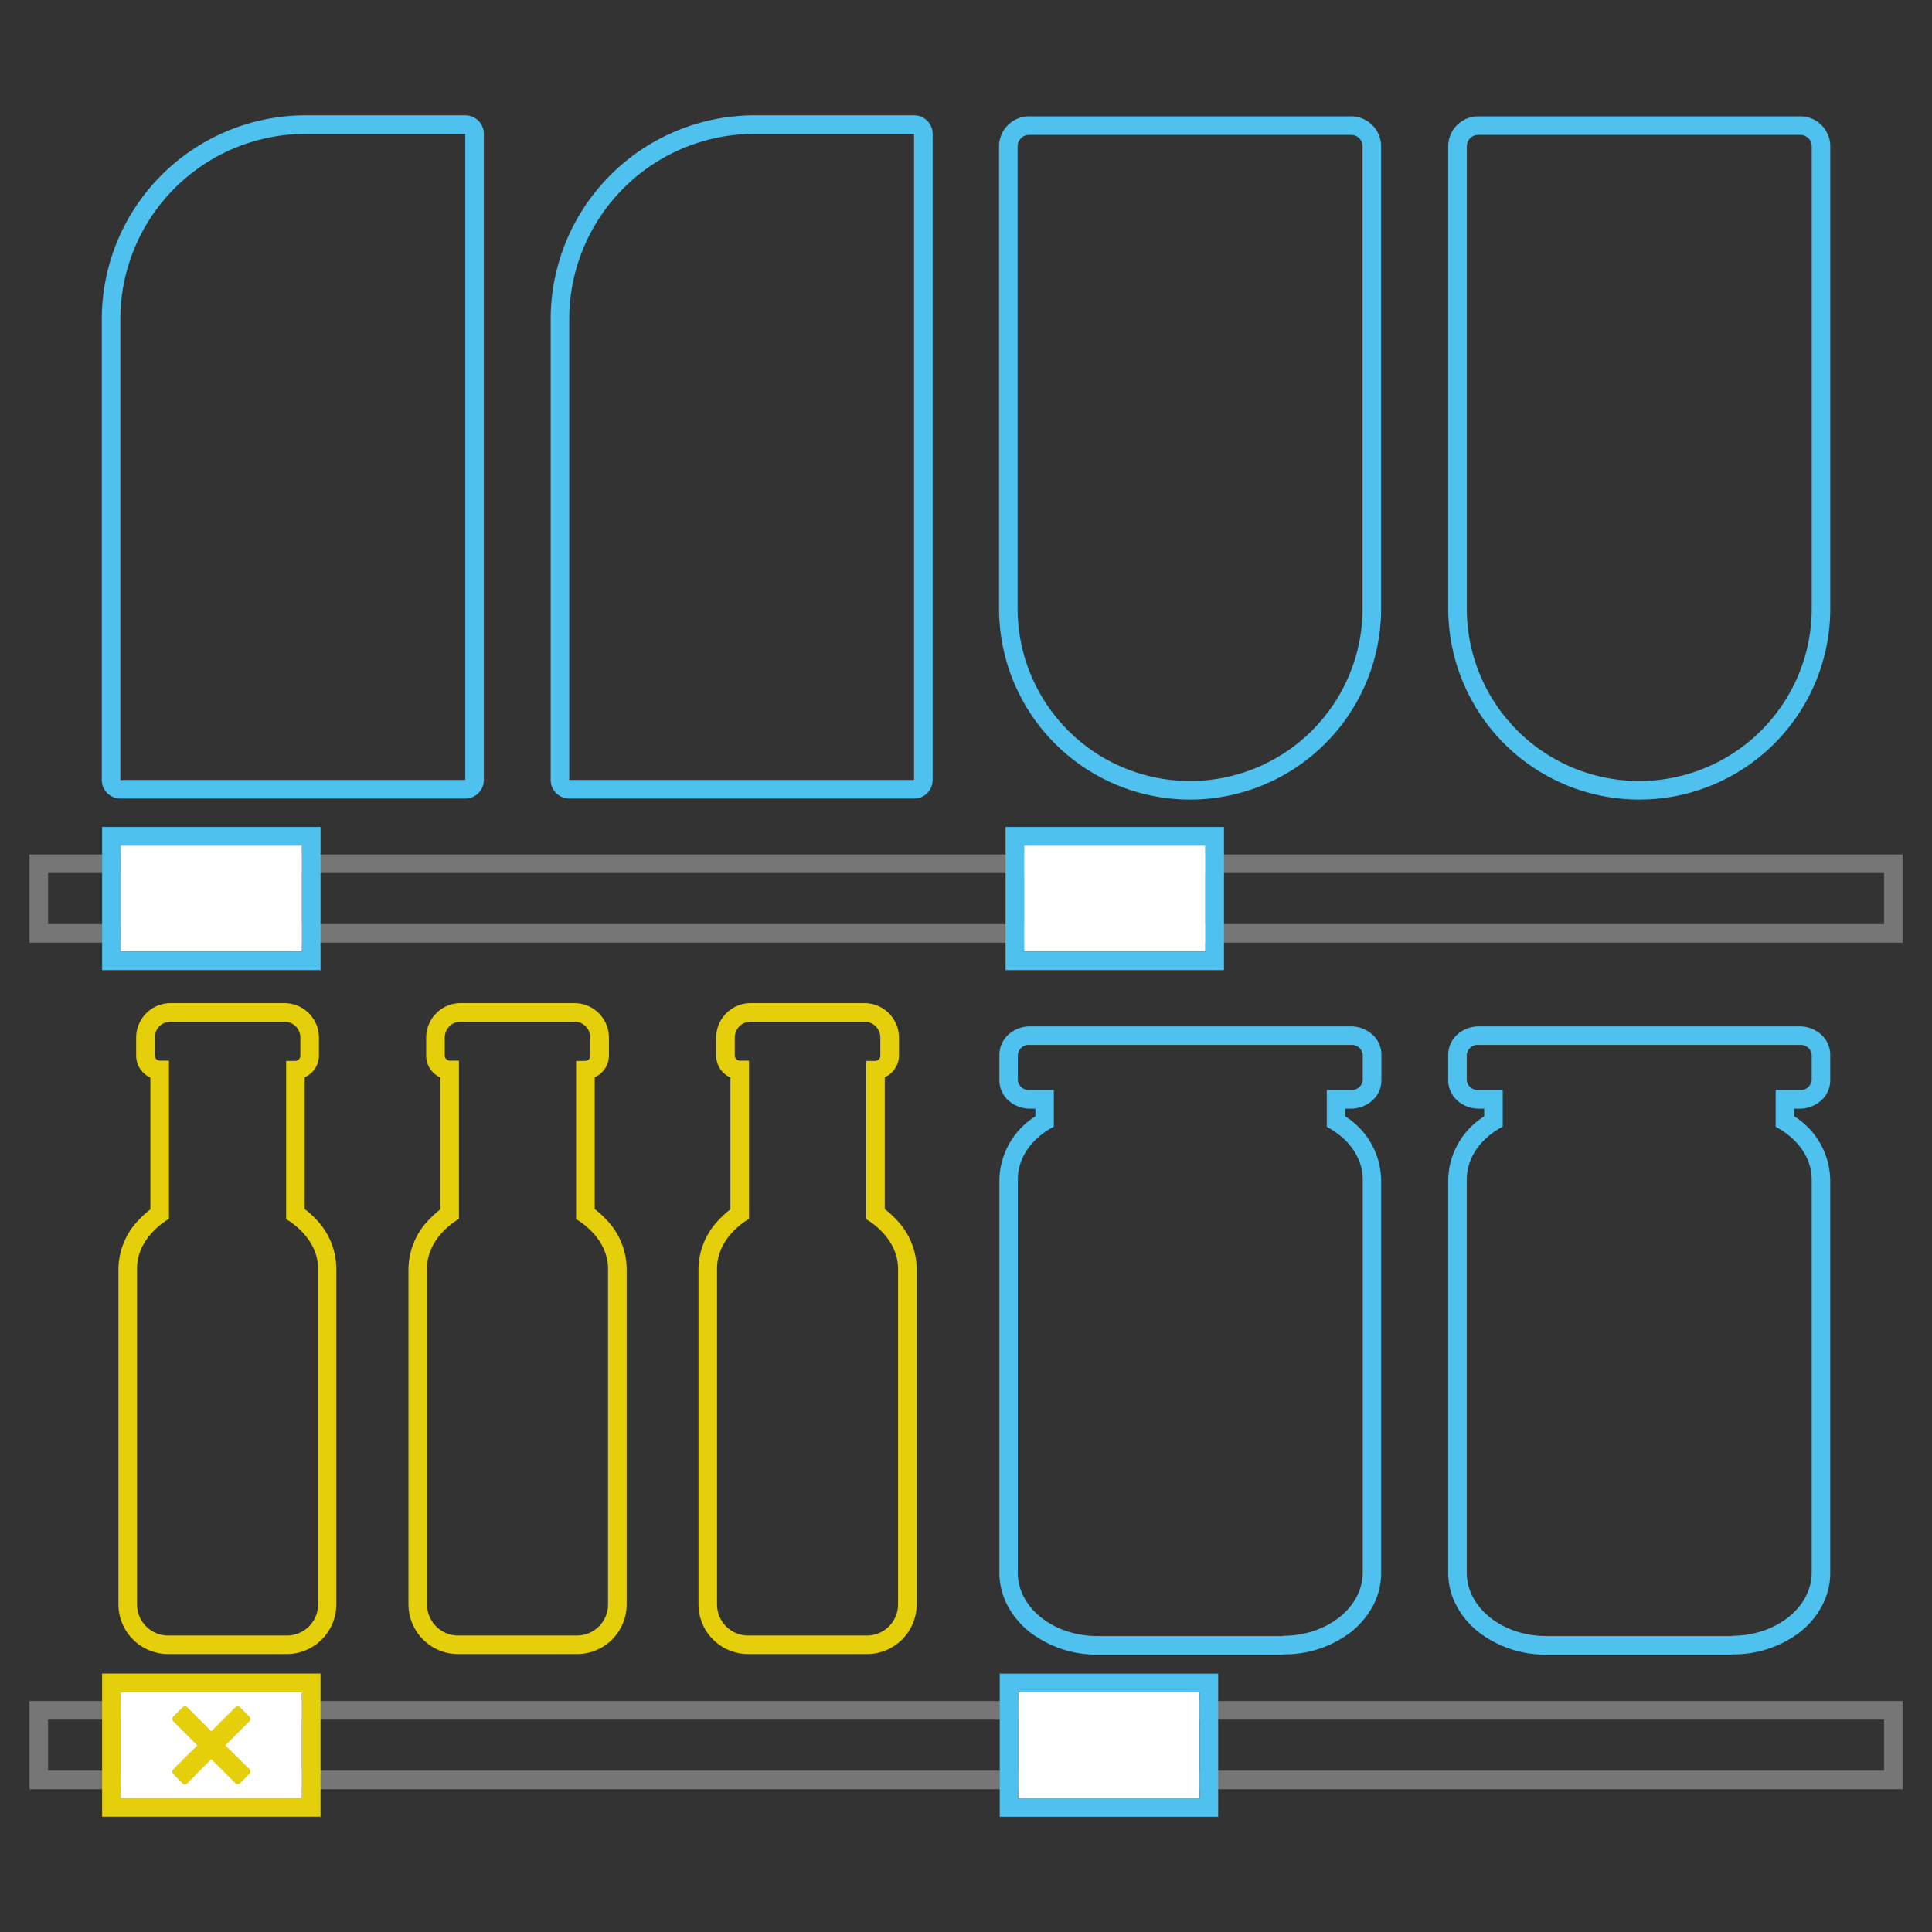 <svg id="Layer_1" data-name="Layer 1" xmlns="http://www.w3.org/2000/svg" viewBox="0 0 280.06 280.06"><rect x="0" y="0" width="280.06" height="280.06" fill="#333333" stroke="none"/><defs><style>.cls-1,.cls-2,.cls-3,.cls-6{fill:none;}.cls-2{stroke:#4ec1ef;}.cls-2,.cls-3,.cls-6{stroke-miterlimit:10;stroke-width:2.69px;}.cls-3{stroke:#767676;}.cls-4{fill:#fff;}.cls-5{fill:#4ec1ef;}.cls-6{stroke:#e5cf0a;}.cls-7{fill:#e5cf0a;}</style></defs><g id="Group_2555" data-name="Group 2555"><g id="Group_2321" data-name="Group 2321"><g id="Rectangle_1656" data-name="Rectangle 1656"><path class="cls-1" d="M149.71,19.55h45.7a2.16,2.16,0,0,1,2.16,2.15V88.21a25,25,0,0,1-25,25h0a25,25,0,0,1-25-25V21.7A2.16,2.16,0,0,1,149.71,19.55Z"/><path class="cls-2" d="M149.26,18.21h46.6a3,3,0,0,1,3,3h0v67a26.35,26.35,0,0,1-26.35,26.35h0a26.34,26.34,0,0,1-26.34-26.35h0v-67a3,3,0,0,1,3-3Z"/></g><g id="Rectangle_1657" data-name="Rectangle 1657"><path class="cls-1" d="M214.77,19.55h45.7a2.15,2.15,0,0,1,2.15,2.15V88.21a25,25,0,0,1-25,25h0a25,25,0,0,1-25-25V21.7A2.15,2.15,0,0,1,214.77,19.55Z"/><path class="cls-2" d="M214.32,18.21h46.6a3,3,0,0,1,3.05,3h0v67a26.35,26.35,0,0,1-26.35,26.35h0a26.34,26.34,0,0,1-26.34-26.35h0v-67a3,3,0,0,1,3-3Z"/></g></g><rect id="Rectangle_1658" data-name="Rectangle 1658" class="cls-3" x="5.62" y="125.21" width="268.83" height="10.09"/><rect id="Rectangle_1659" data-name="Rectangle 1659" class="cls-3" x="5.62" y="247.93" width="268.83" height="10.09"/><g id="Rectangle_1660" data-name="Rectangle 1660"><path class="cls-1" d="M44.33,19.41H67.45v93.65h-50V46.29A26.87,26.87,0,0,1,44.33,19.41Z"/><path class="cls-2" d="M44.33,18.06H67.45a1.34,1.34,0,0,1,1.34,1.35v93.65a1.34,1.34,0,0,1-1.34,1.35h-50a1.34,1.34,0,0,1-1.35-1.35V46.29A28.23,28.23,0,0,1,44.33,18.06Z"/></g><g id="Rectangle_1661" data-name="Rectangle 1661"><path class="cls-1" d="M109.39,19.41h23.12v93.65h-50V46.29A26.88,26.88,0,0,1,109.39,19.41Z"/><path class="cls-2" d="M109.39,18.06h23.12a1.34,1.34,0,0,1,1.34,1.35v93.65a1.34,1.34,0,0,1-1.34,1.35h-50a1.34,1.34,0,0,1-1.34-1.35V46.29A28.23,28.23,0,0,1,109.39,18.06Z"/></g><g id="Rectangle_1662" data-name="Rectangle 1662"><rect class="cls-4" x="17.49" y="122.57" width="26.28" height="15.37"/><rect class="cls-2" x="16.15" y="121.22" width="28.97" height="18.06"/></g><g id="Rectangle_1663" data-name="Rectangle 1663"><rect class="cls-4" x="148.45" y="122.57" width="26.28" height="15.37"/><rect class="cls-2" x="147.11" y="121.22" width="28.97" height="18.06"/></g><g id="Group_2322" data-name="Group 2322"><g id="Path_1439" data-name="Path 1439"><path class="cls-1" d="M197.56,227.94c0,5.07-5.17,9.18-11.54,9.18H159.11c-6.38,0-11.55-4.11-11.55-9.18V171a8.87,8.87,0,0,1,5.22-7.66V158h-3.47a1.59,1.59,0,0,1-1.75-1.38v-3.76a1.61,1.61,0,0,1,1.75-1.39h46.51a1.6,1.6,0,0,1,1.74,1.39v3.76a1.59,1.59,0,0,1-1.74,1.38h-3.47v5.32a8.88,8.88,0,0,1,5.21,7.66Z"/><path class="cls-5" d="M186,237.12c6.37,0,11.54-4.11,11.54-9.18V171c0-3.21-2.08-6-5.21-7.66V158h3.46a1.6,1.6,0,0,0,1.75-1.39v-3.75a1.6,1.6,0,0,0-1.75-1.39h-46.5a1.6,1.6,0,0,0-1.75,1.39v3.75a1.6,1.6,0,0,0,1.75,1.39h3.47v5.32c-3.14,1.64-5.22,4.45-5.22,7.66v57c0,5.07,5.17,9.18,11.55,9.18H186m0,2.69H159.11a15.87,15.87,0,0,1-9.84-3.27,12,12,0,0,1-3.17-3.76,10.12,10.12,0,0,1-1.23-4.84V171a11.13,11.13,0,0,1,5.22-9.18v-1.11h-.78a4.7,4.7,0,0,1-2.91-1,3.94,3.94,0,0,1-1.53-3.09v-3.75a4,4,0,0,1,1.53-3.09,4.74,4.74,0,0,1,2.91-1h46.5a4.71,4.71,0,0,1,2.91,1,4,4,0,0,1,1.53,3.09v3.75a3.94,3.94,0,0,1-1.53,3.09,4.67,4.67,0,0,1-2.91,1H195v1.11a11.14,11.14,0,0,1,5.21,9.18v57a10.23,10.23,0,0,1-1.22,4.84,12.19,12.19,0,0,1-3.18,3.76A15.86,15.86,0,0,1,186,239.81Z"/></g><g id="Path_1440" data-name="Path 1440"><path class="cls-1" d="M262.62,227.94c0,5.07-5.17,9.18-11.54,9.18H224.17c-6.38,0-11.55-4.11-11.55-9.18V171a8.88,8.88,0,0,1,5.21-7.66V158h-3.46a1.59,1.59,0,0,1-1.75-1.38v-3.76a1.6,1.6,0,0,1,1.75-1.39h46.51a1.6,1.6,0,0,1,1.74,1.39v3.76a1.59,1.59,0,0,1-1.74,1.38h-3.47v5.32a8.86,8.86,0,0,1,5.21,7.66Z"/><path class="cls-5" d="M251.08,237.12c6.37,0,11.54-4.11,11.54-9.18V171c0-3.21-2.08-6-5.22-7.66V158h3.47a1.6,1.6,0,0,0,1.75-1.39v-3.75a1.6,1.6,0,0,0-1.75-1.39h-46.5a1.6,1.6,0,0,0-1.75,1.39v3.75a1.6,1.6,0,0,0,1.75,1.39h3.46v5.32c-3.13,1.64-5.21,4.45-5.21,7.66v57c0,5.07,5.17,9.18,11.55,9.18h26.91m0,2.69H224.17a15.87,15.87,0,0,1-9.84-3.27,12,12,0,0,1-3.17-3.76,10.12,10.12,0,0,1-1.23-4.84V171a11.13,11.13,0,0,1,5.22-9.18v-1.11h-.78a4.67,4.67,0,0,1-2.91-1,3.94,3.94,0,0,1-1.53-3.09v-3.75a4,4,0,0,1,1.53-3.09,4.74,4.74,0,0,1,2.91-1h46.5a4.74,4.74,0,0,1,2.91,1,4,4,0,0,1,1.53,3.09v3.75a3.94,3.94,0,0,1-1.53,3.09,4.7,4.7,0,0,1-2.91,1h-.78v1.11a11.13,11.13,0,0,1,5.22,9.18v57a10.12,10.12,0,0,1-1.23,4.84,12,12,0,0,1-3.17,3.76A15.86,15.86,0,0,1,251.08,239.81Z"/></g><g id="Rectangle_1664" data-name="Rectangle 1664"><rect class="cls-4" x="147.61" y="245.29" width="26.28" height="15.37"/><rect class="cls-2" x="146.27" y="243.95" width="28.97" height="18.06"/></g></g><g id="Group_2324" data-name="Group 2324"><g id="Rectangle_1665" data-name="Rectangle 1665"><rect class="cls-4" x="17.49" y="245.29" width="26.28" height="15.37"/><rect class="cls-6" x="16.15" y="243.94" width="28.97" height="18.06"/></g><path id="Path_1441" data-name="Path 1441" class="cls-7" d="M28.59,253l-3.48,3.49a.48.48,0,0,0,0,.68l1.36,1.36a.47.47,0,0,0,.67,0h0L30.63,255l3.49,3.49a.48.48,0,0,0,.68,0h0l1.36-1.36a.48.48,0,0,0,0-.68L32.68,253l3.48-3.49a.47.47,0,0,0,0-.67l-1.36-1.36a.48.48,0,0,0-.68,0l-3.49,3.48-3.48-3.48a.48.48,0,0,0-.68,0l-1.36,1.36a.47.47,0,0,0,0,.67L28.59,253"/><g id="Group_2323" data-name="Group 2323"><g id="Path_1442" data-name="Path 1442"><path class="cls-1" d="M33,148.1h8.22a2.31,2.31,0,0,1,2.31,2.3V153a.76.76,0,0,1-.76.75h-1.3v22.94s4.63,2.5,4.63,7.21v48.67a4.51,4.51,0,0,1-4.51,4.51H24.37a4.51,4.51,0,0,1-4.51-4.51h0V183.94c0-4.7,4.63-7.21,4.63-7.21V153.79h-1.3a.76.76,0,0,1-.76-.75v-2.63a2.3,2.3,0,0,1,2.3-2.31H33Z"/><path class="cls-7" d="M24.73,148.1a2.3,2.3,0,0,0-2.3,2.3V153a.76.76,0,0,0,.75.75h1.31v22.94s-4.63,2.51-4.63,7.21v48.67a4.51,4.51,0,0,0,4.51,4.51H41.6a4.51,4.51,0,0,0,4.51-4.51V183.94c0-4.7-4.63-7.21-4.63-7.21V153.79h1.3a.76.76,0,0,0,.76-.75V150.4a2.31,2.31,0,0,0-2.31-2.3H24.73m0-2.69h16.5a5,5,0,0,1,5,5V153a3.43,3.43,0,0,1-2.06,3.15v19.12a12.68,12.68,0,0,1,1.58,1.41,10.37,10.37,0,0,1,3,7.22v48.67a7.2,7.2,0,0,1-7.19,7.2H24.37a7.21,7.21,0,0,1-7.2-7.2V183.94a10.38,10.38,0,0,1,3.06-7.22,13.41,13.41,0,0,1,1.57-1.41V156.19A3.45,3.45,0,0,1,19.74,153V150.4A5,5,0,0,1,24.73,145.41Z"/></g><g id="Path_1443" data-name="Path 1443"><path class="cls-1" d="M75,148.1h8.23a2.3,2.3,0,0,1,2.3,2.3V153a.76.76,0,0,1-.75.75H83.51v22.94s4.63,2.5,4.63,7.21v48.67a4.51,4.51,0,0,1-4.51,4.51H66.4a4.5,4.5,0,0,1-4.5-4.51h0V183.94c0-4.7,4.63-7.21,4.63-7.21V153.79H65.22a.75.75,0,0,1-.75-.75v-2.63a2.3,2.3,0,0,1,2.3-2.31H75Z"/><path class="cls-7" d="M66.77,148.1a2.3,2.3,0,0,0-2.3,2.3V153a.76.76,0,0,0,.75.75h1.31v22.94s-4.63,2.51-4.63,7.21v48.67a4.51,4.51,0,0,0,4.51,4.51H83.64a4.5,4.5,0,0,0,4.5-4.51V183.94c0-4.7-4.63-7.21-4.63-7.21V153.79h1.31a.75.75,0,0,0,.75-.75V150.4a2.3,2.3,0,0,0-2.3-2.3H66.77m0-2.69h16.5a5,5,0,0,1,5,5V153a3.45,3.45,0,0,1-2.06,3.15v19.12a12,12,0,0,1,1.57,1.41,10.38,10.38,0,0,1,3.06,7.22v48.67a7.21,7.21,0,0,1-7.19,7.2H66.41a7.21,7.21,0,0,1-7.2-7.2V183.94a10.38,10.38,0,0,1,3.06-7.22,12.66,12.66,0,0,1,1.57-1.41V156.19A3.45,3.45,0,0,1,61.78,153V150.4A5,5,0,0,1,66.77,145.41Z"/></g><g id="Path_1444" data-name="Path 1444"><path class="cls-1" d="M119.41,148.1h5.9a2.3,2.3,0,0,1,2.3,2.3V153a.76.76,0,0,1-.75.75h-1.31v22.94s4.63,2.5,4.63,7.21v48.67a4.51,4.51,0,0,1-4.51,4.51H108.45a4.51,4.51,0,0,1-4.51-4.51V183.94c0-4.7,4.63-7.21,4.63-7.21V153.79h-1.31a.75.75,0,0,1-.75-.75h0v-2.63a2.3,2.3,0,0,1,2.3-2.31Z"/><path class="cls-7" d="M108.81,148.1a2.3,2.3,0,0,0-2.3,2.3V153a.75.75,0,0,0,.75.75h1.31v22.94s-4.63,2.51-4.63,7.21v48.67a4.5,4.5,0,0,0,4.51,4.51h17.23a4.51,4.51,0,0,0,4.5-4.51V183.94c0-4.7-4.63-7.21-4.63-7.21V153.79h1.31a.76.76,0,0,0,.75-.75V150.4a2.3,2.3,0,0,0-2.3-2.3h-16.5m0-2.69h16.5a5,5,0,0,1,5,5V153a3.45,3.45,0,0,1-2.06,3.15v19.12a12,12,0,0,1,1.57,1.41,10.38,10.38,0,0,1,3.06,7.22v48.67a7.21,7.21,0,0,1-7.19,7.2H108.45a7.21,7.21,0,0,1-7.2-7.2V183.94a10.38,10.38,0,0,1,3.06-7.22,12,12,0,0,1,1.57-1.41V156.19a3.45,3.45,0,0,1-2.06-3.15V150.4A5,5,0,0,1,108.81,145.41Z"/></g></g></g></g></svg>